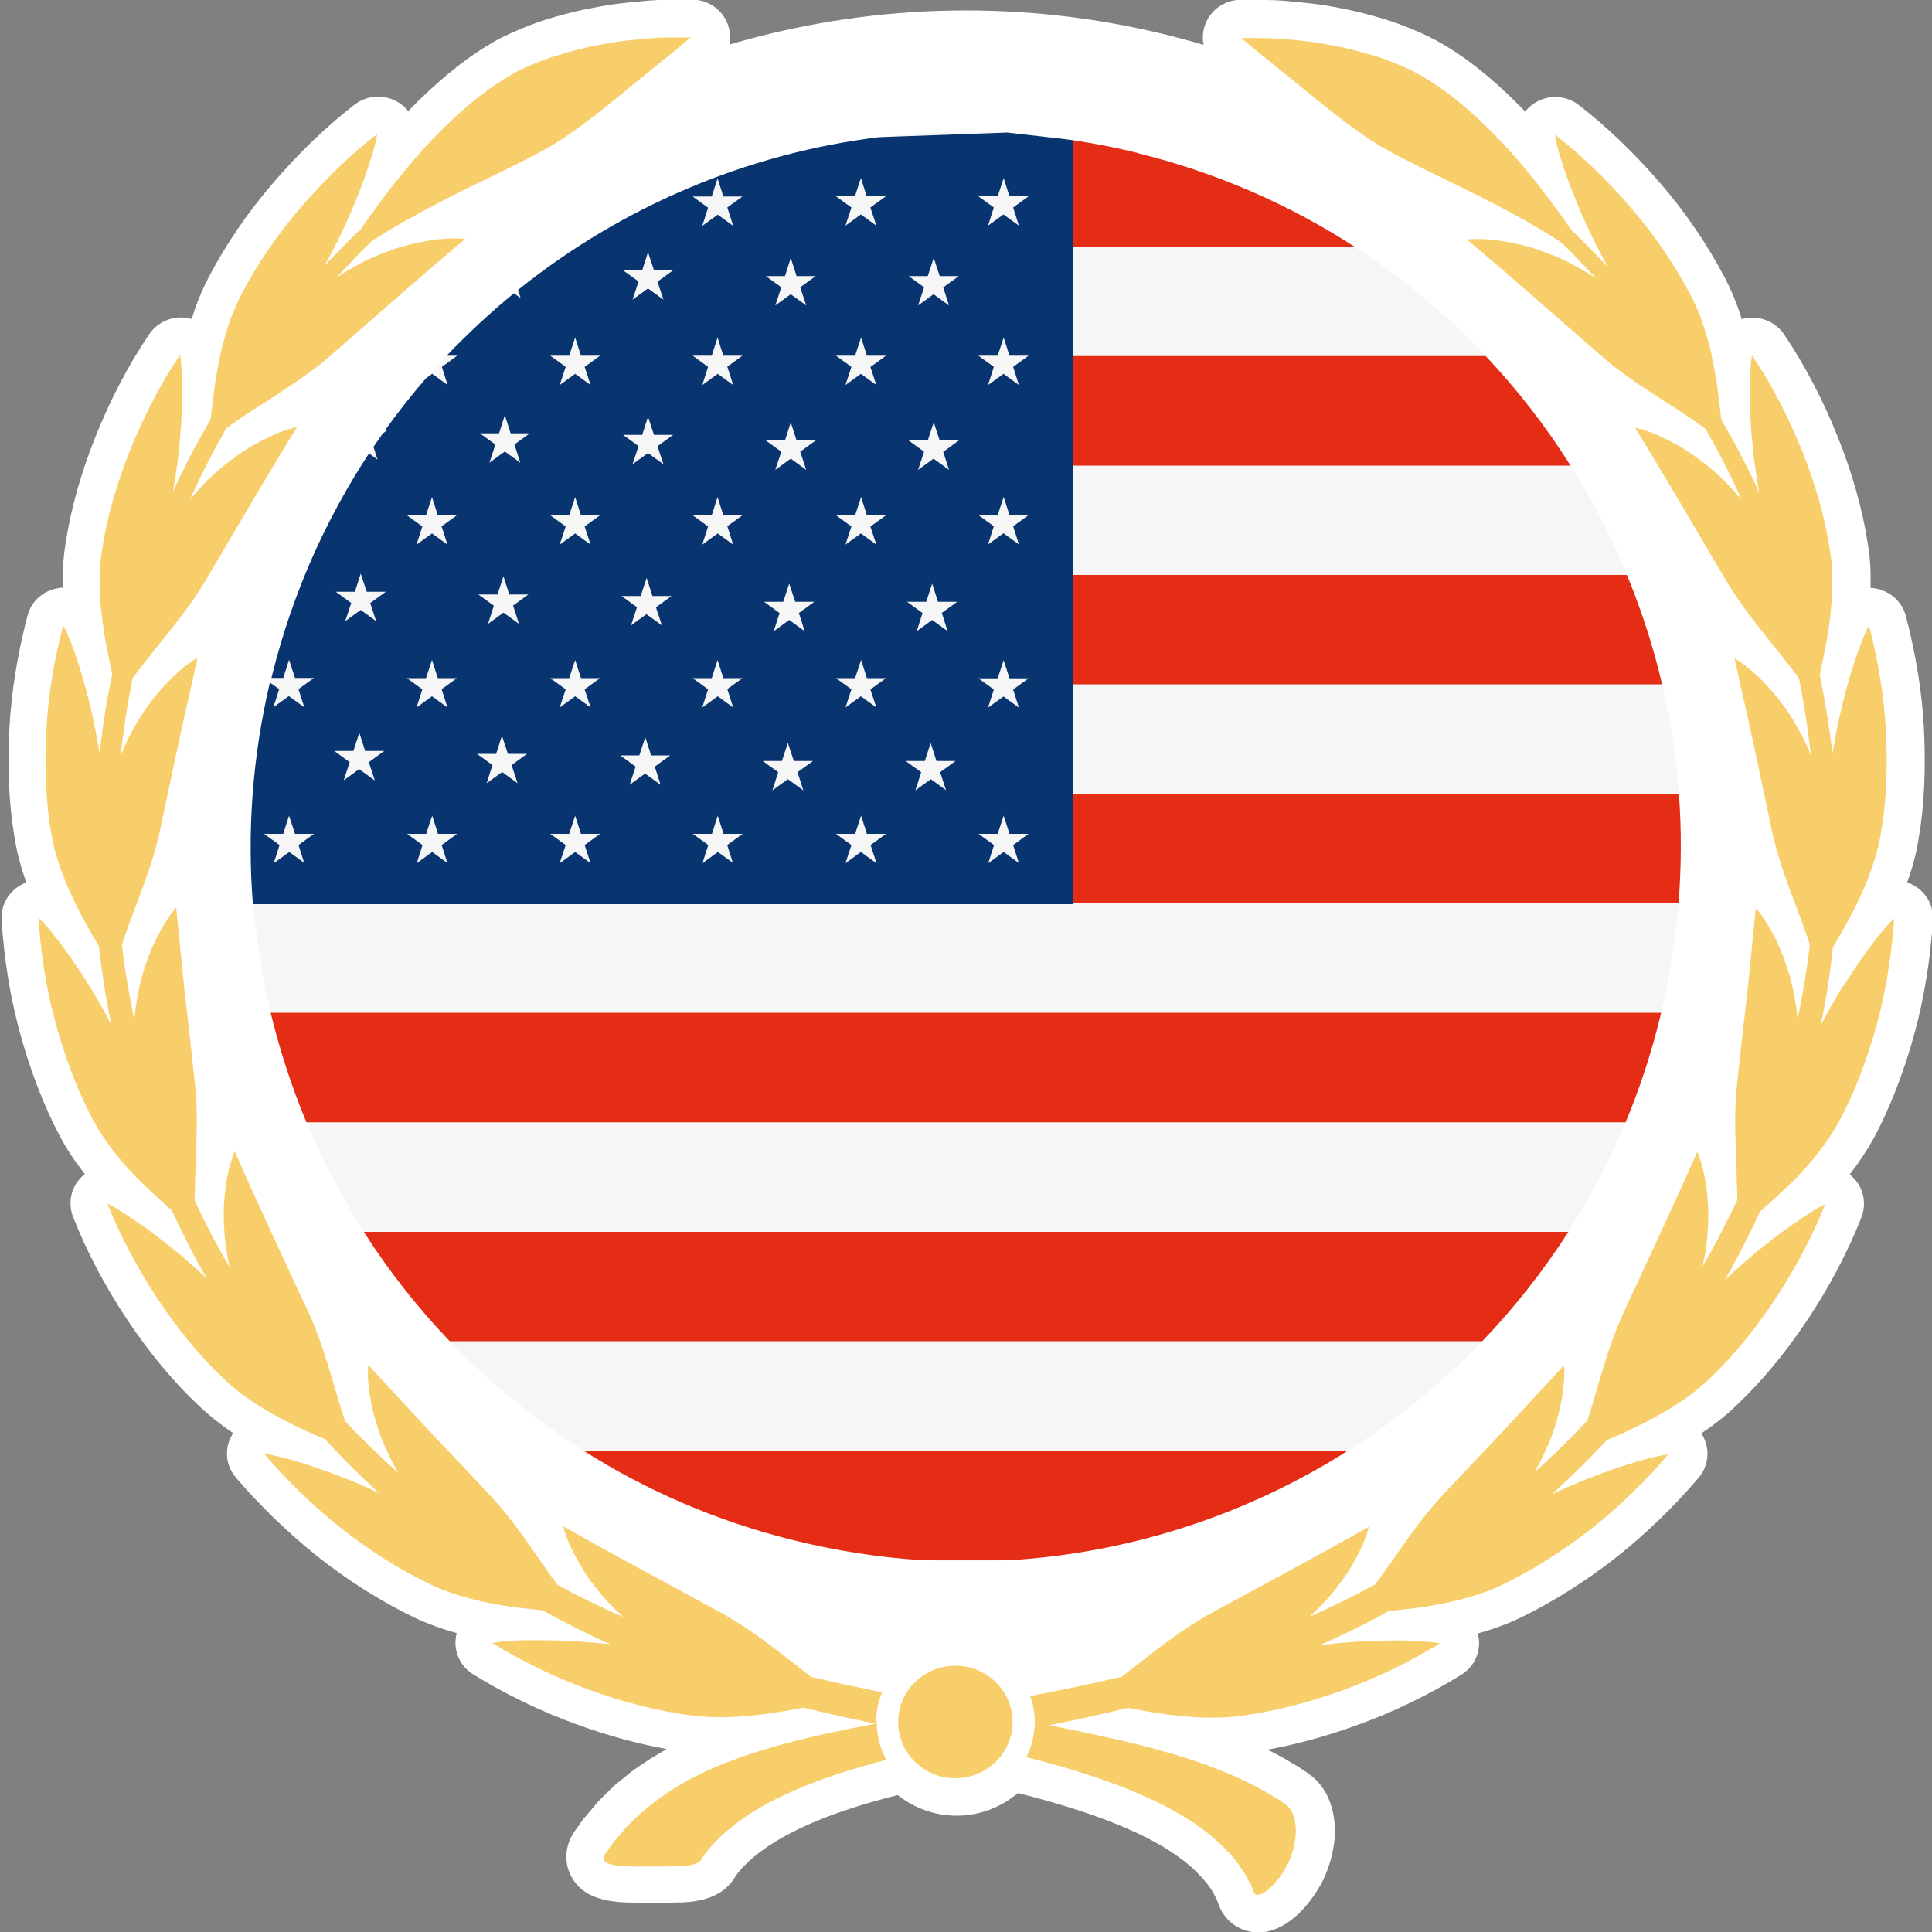 <?xml version="1.0" encoding="UTF-8"?>
<svg id="_圖層_1" data-name="圖層 1" xmlns="http://www.w3.org/2000/svg" viewBox="0 0 100 100">
  <rect x="0" y="0" width="100" height="100" fill="#808080" stroke="none"/>
  <defs>
    <style>
      .cls-1 {
        fill: #f7ce6a;
      }

      .cls-1, .cls-2, .cls-3, .cls-4, .cls-5 {
        stroke-width: 0px;
      }

      .cls-2 {
        fill: #f6f6f6;
      }

      .cls-3 {
        fill: #fff;
      }

      .cls-4 {
        fill: #e52c14;
      }

      .cls-5 {
        fill: #083470;
      }
    </style>
  </defs>
  <path class="cls-3" d="M98.71,45.69c.25-.7.47-1.45.59-2.24.3-1.69.39-3.64.28-5.8-.1-1.83-.41-3.76-.93-5.76-.2-.76-.84-1.32-1.62-1.44-.07-.01-.14-.02-.21-.02.01-.75,0-1.54-.15-2.32-.53-3.51-2.19-7.64-4.33-10.81-.37-.54-.99-.86-1.64-.86-.13,0-.25.01-.38.04-.06.01-.11.02-.17.04-.08-.27-.17-.53-.26-.77,0-.02-.01-.03-.02-.05-.18-.47-.38-.91-.59-1.32-.9-1.71-2.04-3.39-3.32-4.87-1.35-1.57-2.82-2.98-4.25-4.08-.35-.27-.78-.41-1.21-.41-.33,0-.65.08-.95.24-.24.13-.44.31-.61.51-1.14-1.18-2.62-2.53-4.22-3.46-.45-.27-.97-.53-1.65-.81-.27-.11-.55-.22-.83-.32-.02,0-.03-.01-.05-.02-.29-.1-.58-.18-.87-.27-.53-.15-1.15-.32-1.8-.44l-.19-.04c-.48-.09-.97-.18-1.47-.23-.5-.06-.98-.1-1.41-.14-.36-.03-.7-.04-.99-.04h-.2c-.26,0-.46-.01-.63-.01-.29,0-.45,0-.45,0-.81.02-1.53.53-1.8,1.28-.28.75-.06,1.59.55,2.11,0,0,.3.25.79.65.1.08.22.18.35.28.14.11.29.23.45.36.32.27.67.56,1.05.85l.54.44c1.36,1.11,2.91,2.37,4.37,3.24.96.56,2.09,1.11,3.29,1.69.19.09.39.19.59.29-.15.19-.26.41-.33.65-.21.73.03,1.51.62,2,1.6,1.34,3.42,2.93,5.18,4.47.67.59,1.33,1.16,1.95,1.7.31.27.65.54,1.03.81.07.05.14.11.22.16-.01.02-.03.04-.04.06-.42.63-.44,1.44-.04,2.08,1.1,1.77,2.32,3.85,3.5,5.86.45.76.88,1.5,1.3,2.2.01.02.02.03.03.05.21.34.5.78.84,1.25,0,0-.01,0-.02.01-.61.45-.9,1.21-.74,1.95.13.6.27,1.22.42,1.86.2.87.4,1.77.59,2.68l.95,4.45.04.18s0,.04.02.06c.13.54.27,1.01.41,1.46-.02,0-.04.01-.06.02-.71.25-1.21.88-1.29,1.62-.06.6-.13,1.23-.19,1.87-.09.9-.18,1.83-.28,2.76-.19,1.61-.37,3.23-.52,4.71-.05.51-.08,1.03-.08,1.55h0s-.03,0-.04,0c-.77.02-1.46.47-1.76,1.17-.94,2.14-2.13,4.71-3.19,6.97l-.72,1.54c-.21.48-.4.97-.57,1.46-.01,0-.03,0-.04-.01-.19-.06-.39-.09-.59-.09-.55,0-1.08.22-1.46.63l-1.76,1.9-1.43,1.55c-.34.36-.7.74-1.05,1.11-.78.82-1.52,1.6-2.22,2.36-.34.37-.68.77-.99,1.18-.01-.01-.03-.02-.04-.03-.34-.24-.74-.35-1.13-.35-.34,0-.69.09-.99.26-1.73,1-3.76,2.09-5.72,3.15-.88.48-1.75.95-2.58,1.4-1.38.77-2.68,1.79-3.83,2.68l-.21.16c-.11.09-.22.17-.33.26-1.2.27-2.48.54-4,.84l-.12.02c-.9-.96-2.18-1.56-3.6-1.56-1.35,0-2.56.53-3.45,1.4l-.22-.04-.5-.1c-.87-.18-1.67-.35-2.42-.52-.12-.09-.24-.19-.37-.29l-.22-.17c-1.15-.89-2.45-1.9-3.82-2.67-.84-.46-1.71-.93-2.59-1.41-1.96-1.06-3.99-2.16-5.72-3.15-.31-.18-.65-.26-.99-.26-.4,0-.8.12-1.13.35-.02.01-.03.02-.04.03-.32-.41-.65-.81-1-1.19-.69-.76-1.42-1.53-2.2-2.35-.36-.37-.71-.75-1.07-1.13l-1.52-1.65-1.65-1.79c-.38-.41-.91-.63-1.46-.63-.2,0-.39.03-.59.09-.01,0-.03,0-.04.01-.17-.48-.36-.96-.56-1.43l-.74-1.59c-1.05-2.26-2.24-4.82-3.18-6.95-.31-.69-.99-1.15-1.76-1.17-.01,0-.03,0-.04,0h0c0-.52-.03-1.04-.09-1.55-.15-1.47-.34-3.1-.52-4.7-.11-.93-.2-1.86-.28-2.75-.06-.64-.12-1.27-.19-1.87-.08-.74-.58-1.37-1.29-1.62-.02,0-.04-.01-.06-.02.14-.44.27-.92.41-1.46,0-.02.01-.04.02-.07l.18-.84.8-3.78c.19-.92.39-1.82.59-2.69.15-.64.29-1.26.42-1.86.16-.74-.13-1.5-.74-1.95,0,0-.01,0-.02-.01.34-.48.63-.92.84-1.25.01-.02.02-.03.03-.05.42-.7.85-1.44,1.3-2.2,1.18-2.01,2.4-4.09,3.5-5.86.4-.64.38-1.45-.04-2.08-.01-.02-.03-.04-.04-.06.07-.05.15-.11.22-.16.38-.27.72-.53,1.03-.81.62-.54,1.28-1.12,1.95-1.7,1.76-1.54,3.58-3.13,5.18-4.47.59-.49.83-1.27.62-2-.07-.24-.18-.46-.33-.65.2-.1.39-.19.59-.29,1.2-.58,2.32-1.13,3.27-1.68,1.48-.88,3.02-2.14,4.39-3.25l.55-.45c.36-.29.72-.58,1.03-.85.16-.13.31-.25.44-.36.13-.1.25-.2.37-.29.48-.39.77-.64.77-.64.61-.52.83-1.36.55-2.11-.28-.75-.99-1.26-1.8-1.28,0,0-.16,0-.45,0-.16,0-.37,0-.61,0h-.23c-.29.01-.62.02-.98.05-.43.03-.91.08-1.42.14-.49.05-.99.14-1.46.23l-.2.04c-.63.11-1.25.28-1.78.43-.3.09-.59.17-.87.27-.02,0-.03.01-.05.02-.28.1-.56.21-.83.32-.67.28-1.2.53-1.64.81-1.32.77-2.79,1.98-4.22,3.46-.16-.21-.37-.38-.61-.51-.3-.16-.63-.24-.95-.24-.43,0-.86.14-1.21.41-1.43,1.1-2.9,2.51-4.25,4.09-1.27,1.47-2.42,3.15-3.31,4.85-.22.43-.42.87-.6,1.34,0,.02-.01.03-.02.05-.09.24-.17.5-.26.77-.05-.02-.11-.03-.17-.04-.13-.02-.25-.04-.38-.04-.65,0-1.27.32-1.64.86-2.15,3.17-3.81,7.31-4.33,10.81-.14.79-.16,1.57-.15,2.32-.07,0-.14,0-.21.02-.79.11-1.43.68-1.62,1.44-.52,2-.83,3.93-.93,5.76-.12,2.16-.02,4.11.28,5.8.12.79.35,1.55.59,2.24-.06.02-.13.05-.19.08-.71.35-1.14,1.08-1.09,1.86.13,2,.45,3.99.93,5.75.54,2.01,1.27,3.9,2.1,5.46.37.7.82,1.35,1.28,1.94-.05.04-.1.08-.14.12-.57.54-.75,1.36-.47,2.09,1.4,3.59,3.89,7.32,6.48,9.75.52.5,1.12.98,1.81,1.45-.04.05-.07.11-.1.17-.37.69-.27,1.53.24,2.13,1.25,1.46,2.71,2.87,4.22,4.08,1.58,1.25,3.31,2.34,4.99,3.15.67.32,1.41.59,2.22.82-.02.06-.03.12-.04.19-.13.77.23,1.54.9,1.95,1.69,1.04,3.54,1.93,5.34,2.58,1.56.57,3.16,1.01,4.67,1.28-.05.03-.1.06-.15.09l-.56.33s-.08.05-.12.07l-.39.26-.18.12-.29.2s-.08.06-.12.09l-.27.22-.36.29-.19.15s-.08.07-.12.11l-.26.25-.23.23-.08.08c-.07.07-.14.14-.21.21-.02.03-.05.05-.07.08l-.22.26-.37.44-.08.09s-.07.09-.11.14l-.26.37-.13.18c-.51.75-.56,1.61-.17,2.34.73,1.35,2.42,1.35,3.54,1.35h.36c.11,0,.18,0,.26,0h.23s.25,0,.25,0h.23s0,0,0,0c.19,0,.39,0,.59-.01h.28c.51-.03.86-.08,1.19-.18.67-.19,1.17-.55,1.5-1.06.02-.04.05-.08.07-.12,0,0,0-.01,0-.01,0,0,0,0,0,0l.05-.06.17-.21s.03-.04.05-.06c.04-.06.2-.21.31-.32l.12-.12c.53-.48,1.17-.92,1.89-1.31.94-.52,2.1-1,3.43-1.43.7-.23,1.48-.45,2.31-.66.02,0,.04-.02.06-.02.84.66,1.89,1.07,3.05,1.07,1.22,0,2.32-.45,3.18-1.17,2.04.51,3.74,1.05,5.21,1.65.63.27,1.4.6,2.04.98.02.01.05.03.07.04.18.09.37.22.57.35.09.06.17.11.26.17.07.05.13.09.19.14l.18.13c.09.06.17.12.24.19.02.01.03.03.05.04l.33.29.29.3.11.11.09.11.2.24.04.05.19.29.06.1.05.1.14.27v.02s.04.09.04.09l.07.19c.33.83,1.12,1.36,2.02,1.36,1.39,0,2.58-1.29,3.24-2.49.21-.37.37-.79.52-1.31.15-.6.22-1.09.2-1.54,0-.47-.09-.95-.25-1.4,0-.02-.01-.04-.02-.06-.23-.59-.61-1.08-1.1-1.42-.01-.01-.03-.02-.04-.03l-.09-.06c-.12-.09-.25-.17-.39-.26l-.13-.08-.31-.18c-.31-.2-.63-.36-.94-.52l-.21-.11c1.51-.27,3.11-.71,4.69-1.29,1.79-.64,3.64-1.54,5.33-2.58.67-.41,1.03-1.18.9-1.95-.01-.06-.02-.13-.04-.19.81-.23,1.55-.5,2.21-.82,1.69-.82,3.42-1.91,4.99-3.15,1.52-1.21,2.98-2.62,4.23-4.09.51-.6.6-1.44.24-2.13-.03-.06-.06-.11-.1-.17.7-.47,1.31-.95,1.84-1.47,2.56-2.4,5.05-6.13,6.45-9.72.28-.73.1-1.55-.47-2.09-.04-.04-.09-.08-.14-.12.46-.59.9-1.25,1.28-1.94.83-1.56,1.56-3.45,2.1-5.46.47-1.74.79-3.69.92-5.65,0-.07.01-.15.01-.23,0-.84-.54-1.55-1.29-1.82Z"/>
  <circle class="cls-3" cx="50" cy="43.83" r="43.29"/>
  <g>
    <path class="cls-1" d="M45.35,89.13c0-.55.11-1.07.31-1.54-.26-.05-.52-.1-.78-.16-.95-.19-1.91-.4-2.89-.63-.23-.18-.47-.36-.72-.56-1.14-.89-2.46-1.93-3.78-2.67-2.64-1.45-5.79-3.11-8.33-4.57.04.23.19.71.5,1.32.16.31.35.65.58,1.03.24.36.52.74.85,1.14.34.4.74.82,1.18,1.21-.78-.34-1.57-.71-2.34-1.1-.36-.18-.72-.37-1.07-.57-.2-.26-.4-.54-.61-.84-.82-1.16-1.73-2.54-2.74-3.63-1.01-1.1-2.14-2.28-3.26-3.46-1.1-1.19-2.2-2.38-3.19-3.45-.06.45-.02,2,.73,3.91.19.47.42.97.71,1.47.04.07.09.14.13.22-.96-.85-1.88-1.75-2.77-2.69-.11-.34-.23-.72-.35-1.11-.4-1.36-.84-2.94-1.44-4.3-1.25-2.69-2.76-5.9-3.92-8.55-.1.21-.26.68-.4,1.36-.06.34-.11.73-.14,1.16-.02.22-.03.45-.03.68,0,.24,0,.48.02.74.03.51.08,1.06.2,1.62.03.15.06.3.1.45-.16-.28-.33-.56-.49-.85-.48-.86-.92-1.73-1.33-2.62,0-.1,0-.19,0-.3,0-.31.02-.66.03-1.01.03-1.41.15-3.05,0-4.52-.15-1.47-.33-3.08-.52-4.69-.18-1.6-.32-3.2-.47-4.64-.17.17-.46.56-.8,1.17-.35.61-.69,1.42-.98,2.41-.13.49-.24,1.03-.32,1.6-.03.21-.05.43-.06.66-.28-1.31-.5-2.63-.65-3.93.13-.41.31-.87.48-1.36.25-.66.53-1.38.78-2.11.27-.73.48-1.47.66-2.19.3-1.44.64-3.03.98-4.62.33-1.58.71-3.14,1.01-4.56-.41.21-1.67,1.14-2.82,2.85-.28.43-.55.9-.81,1.42-.13.26-.24.53-.35.81.15-1.38.36-2.72.62-4.02.27-.38.62-.8.97-1.26.44-.56.94-1.15,1.4-1.77.49-.61.92-1.24,1.32-1.88,1.51-2.55,3.29-5.62,4.82-8.09-.24.04-.73.17-1.35.47-.32.15-.67.33-1.06.55-.37.23-.77.5-1.18.82-.66.51-1.34,1.16-1.96,1.93.6-1.33,1.24-2.57,1.89-3.71.41-.3.9-.64,1.45-.99.3-.19.61-.39.94-.6.16-.1.32-.21.48-.32.16-.11.33-.21.49-.32.33-.22.64-.44.95-.67.32-.22.62-.46.9-.7,2.25-1.96,4.92-4.33,7.16-6.2-.23-.04-.74-.05-1.44.02-.34.04-.74.11-1.17.21-.22.05-.44.1-.68.17-.23.07-.46.15-.71.24-.49.18-1.01.39-1.51.67-.39.21-.78.43-1.17.7.02-.03.05-.05.07-.08.71-.74,1.25-1.33,1.64-1.69.05-.05.1-.09.14-.14,1.03-.66,2.22-1.34,3.43-1.96,2.1-1.1,4.27-2.05,5.81-2.94,1.53-.9,3.24-2.35,4.69-3.53.36-.29.7-.57,1.01-.82.31-.26.59-.47.82-.66.46-.38.74-.62.74-.62,0,0-.36,0-.97,0-.3,0-.68,0-1.08.04-.41.03-.87.08-1.35.13-.49.05-.99.15-1.52.25-.53.09-1.06.24-1.59.39-.26.08-.53.16-.79.24-.26.09-.51.19-.76.29-.49.2-.97.42-1.38.68-1.7.99-3.6,2.76-5.19,4.67-.93,1.1-1.75,2.23-2.46,3.25-.03.02-.05.05-.08.07-.37.34-.88.87-1.54,1.55-.09.09-.17.18-.26.28.54-.95.98-1.88,1.36-2.74.11-.25.21-.49.3-.73.1-.23.19-.46.27-.68.17-.44.3-.84.42-1.2.24-.71.36-1.24.39-1.49-1.36,1.04-2.73,2.38-3.96,3.81-1.24,1.43-2.29,3-3.06,4.48-.19.37-.36.76-.52,1.15-.15.4-.27.81-.38,1.21-.06.2-.11.4-.16.6-.04.2-.08.4-.12.6-.08.39-.14.78-.2,1.14-.09.67-.15,1.27-.22,1.77-.67,1.15-1.33,2.4-1.95,3.75.18-.98.3-1.91.37-2.77.05-.53.08-1.04.09-1.51.02-.46.03-.89.02-1.26-.02-.75-.06-1.3-.11-1.54-1.91,2.82-3.54,6.74-4.03,10.04-.15.82-.14,1.69-.11,2.52.06.84.17,1.64.3,2.37.12.6.23,1.13.33,1.6-.28,1.32-.5,2.69-.66,4.09-.14-.9-.31-1.75-.5-2.52-.5-2.09-1.11-3.66-1.38-4.1-.43,1.64-.77,3.51-.87,5.38-.1,1.88-.04,3.75.26,5.39.12.82.4,1.65.7,2.42.32.78.68,1.51,1.03,2.16.26.46.51.89.73,1.27.15,1.34.36,2.69.64,4.04-.38-.74-.78-1.42-1.17-2.05-1.13-1.83-2.21-3.14-2.6-3.47.11,1.69.37,3.56.87,5.38.49,1.82,1.16,3.58,1.94,5.05.79,1.48,2,2.82,3.11,3.82.27.25.53.49.78.71.07.06.13.12.2.17.41.89.85,1.77,1.31,2.64.17.31.35.62.53.93-.1-.1-.2-.2-.3-.29-.45-.4-.87-.79-1.29-1.13-.21-.17-.42-.34-.62-.49-.2-.16-.39-.31-.58-.45-.37-.28-.73-.53-1.05-.74-.62-.43-1.1-.71-1.33-.81,1.24,3.16,3.54,6.74,6,9.04,1.21,1.18,2.81,2.04,4.17,2.67.39.18.75.34,1.09.48.36.39.73.78,1.1,1.16.55.56,1.12,1.1,1.7,1.63-.06-.03-.12-.05-.18-.08-.54-.26-1.07-.49-1.58-.68-2.02-.81-3.68-1.23-4.19-1.27,1.11,1.3,2.47,2.64,3.95,3.82,1.49,1.18,3.1,2.19,4.62,2.92,1.53.73,3.32,1.08,4.81,1.25.36.04.71.08,1.03.11,1.16.64,2.33,1.23,3.51,1.76-.6-.07-1.17-.12-1.72-.15-.54-.04-1.06-.05-1.54-.06-.47-.01-.9,0-1.29,0-.77.03-1.31.08-1.56.14,1.46.9,3.18,1.76,4.98,2.41,1.79.66,3.65,1.13,5.32,1.34,1.67.22,3.45.01,4.92-.24.31-.05.6-.11.88-.16,1.27.3,2.51.58,3.73.83-1.66.31-3.23.64-4.72,1.04-.94.26-1.85.53-2.72.87-.44.15-.87.35-1.29.53-.21.1-.42.2-.62.31-.21.1-.41.2-.61.33-.2.12-.4.23-.59.35-.19.13-.38.26-.57.39l-.28.2-.27.22c-.18.15-.36.29-.53.44-.17.16-.33.32-.49.48-.08.08-.16.16-.24.24l-.22.26c-.15.18-.29.35-.44.52-.13.19-.26.37-.39.56-.43.63.82.67,2.08.65.31,0,.65,0,.96,0,.31,0,.59-.02.86-.02.27-.01.49-.04.67-.09.18-.05.33-.12.4-.25.05-.08.1-.18.18-.27.07-.09.15-.19.24-.3.16-.22.4-.44.66-.7.55-.49,1.29-1.06,2.3-1.61,1.01-.55,2.27-1.09,3.77-1.58.75-.24,1.56-.48,2.43-.7-.31-.55-.48-1.18-.5-1.86,0-.03,0-.05,0-.08Z"/>
    <path class="cls-1" d="M95.43,50.98c-.4.64-.8,1.34-1.19,2.09.28-1.35.49-2.69.63-4.03.22-.39.48-.83.75-1.31.35-.65.72-1.38,1.03-2.16.29-.78.58-1.6.7-2.42.3-1.64.36-3.52.26-5.39-.1-1.88-.44-3.74-.87-5.38-.26.43-.88,2.01-1.38,4.1-.19.78-.37,1.63-.51,2.54-.16-1.4-.39-2.76-.66-4.08.1-.47.21-1.01.33-1.62.14-.73.24-1.53.3-2.37.03-.83.04-1.7-.11-2.52-.49-3.31-2.11-7.22-4.03-10.04-.05.24-.09.79-.11,1.54,0,.38,0,.8.02,1.26.01.47.04.98.09,1.51.08.87.19,1.81.38,2.8-.62-1.35-1.28-2.61-1.96-3.76-.07-.5-.13-1.11-.22-1.78-.06-.36-.12-.75-.2-1.14-.04-.2-.08-.4-.12-.6-.05-.2-.1-.4-.16-.6-.11-.4-.24-.81-.38-1.21-.16-.39-.33-.78-.52-1.15-.78-1.48-1.83-3.05-3.06-4.48-1.23-1.43-2.6-2.77-3.96-3.81.03.25.15.78.39,1.49.11.36.25.77.42,1.2.08.22.17.44.27.68.09.24.19.48.3.73.38.86.82,1.79,1.36,2.74-.02-.02-.04-.04-.06-.06-.73-.75-1.28-1.34-1.69-1.71-.05-.05-.09-.09-.13-.13-.71-1.02-1.54-2.15-2.46-3.25-1.59-1.91-3.49-3.68-5.19-4.67-.42-.26-.89-.47-1.38-.68-.25-.1-.5-.2-.76-.29-.26-.09-.52-.17-.79-.24-.53-.15-1.06-.29-1.59-.39-.53-.1-1.03-.2-1.52-.25-.49-.06-.94-.1-1.35-.13-.41-.03-.78-.03-1.08-.04-.61-.01-.97,0-.97,0,0,0,.28.24.74.62.23.19.51.4.82.66.31.26.65.54,1.01.82,1.45,1.18,3.16,2.62,4.69,3.53,1.54.89,3.7,1.84,5.81,2.94,1.21.62,2.39,1.3,3.43,1.96.03.03.05.05.09.08.36.33.86.86,1.5,1.53.09.09.17.19.26.29-.38-.26-.78-.48-1.16-.69-.51-.28-1.03-.49-1.51-.67-.24-.09-.48-.17-.71-.24-.23-.07-.46-.12-.68-.17-.43-.1-.83-.16-1.17-.21-.7-.07-1.21-.06-1.44-.02,2.24,1.87,4.9,4.24,7.16,6.2.28.24.58.48.9.7.31.23.62.46.95.67.16.11.33.21.49.32.16.11.32.21.48.32.32.21.64.41.94.6.54.36,1.03.69,1.43.99.65,1.13,1.28,2.36,1.88,3.69-.62-.76-1.29-1.4-1.94-1.91-.41-.31-.81-.59-1.18-.82-.38-.22-.74-.4-1.06-.55-.63-.3-1.12-.43-1.35-.47,1.53,2.47,3.31,5.54,4.82,8.09.4.63.83,1.27,1.32,1.88.46.62.96,1.21,1.4,1.77.35.45.68.86.95,1.24.26,1.29.46,2.61.61,3.97-.1-.26-.2-.5-.32-.74-.26-.52-.53-.99-.81-1.42-1.15-1.71-2.41-2.64-2.82-2.85.3,1.41.68,2.97,1.01,4.56.34,1.59.68,3.18.98,4.62.18.72.39,1.46.66,2.19.25.73.53,1.44.78,2.11.17.48.34.93.47,1.33-.15,1.29-.37,2.58-.64,3.88-.01-.2-.03-.39-.06-.58-.08-.57-.19-1.11-.32-1.6-.29-.99-.63-1.8-.98-2.41-.34-.61-.63-1-.8-1.17-.15,1.44-.29,3.04-.47,4.64-.19,1.6-.37,3.22-.52,4.69-.16,1.46-.03,3.11,0,4.52,0,.35.03.7.03,1.01,0,.09,0,.17,0,.25-.41.86-.84,1.71-1.29,2.55-.17.29-.34.59-.51.88.03-.12.06-.25.08-.37.12-.56.17-1.11.2-1.62.01-.25.02-.5.02-.74,0-.24-.02-.47-.03-.68-.03-.43-.08-.82-.14-1.16-.14-.68-.3-1.15-.4-1.36-1.17,2.65-2.67,5.86-3.92,8.55-.6,1.36-1.04,2.93-1.44,4.3-.11.37-.22.73-.33,1.06-.36.38-.72.76-1.09,1.12-.54.54-1.09,1.06-1.66,1.56.03-.05.07-.11.1-.16.28-.5.51-1,.71-1.47.75-1.91.79-3.46.73-3.91-.99,1.07-2.09,2.26-3.19,3.45-1.12,1.18-2.25,2.36-3.26,3.46-1.01,1.09-1.91,2.47-2.74,3.63-.2.28-.39.55-.58.8-1.12.61-2.26,1.17-3.4,1.67.43-.39.81-.78,1.14-1.17.33-.4.61-.78.85-1.14.23-.37.43-.72.58-1.03.31-.61.46-1.1.5-1.32-2.54,1.46-5.68,3.12-8.33,4.57-1.32.74-2.64,1.78-3.78,2.67-.24.18-.46.36-.68.53-1.53.35-3.03.67-4.49.95-.09.02-.17.03-.25.05.16.43.24.88.24,1.36,0,.1,0,.21-.02.31-.04.53-.19,1.04-.42,1.49,2.02.51,3.86,1.08,5.47,1.74.82.35,1.6.7,2.29,1.11.36.19.67.41.99.61.16.11.3.22.45.33.15.11.29.21.42.33.13.11.26.23.39.34.12.12.23.24.35.35l.17.17.15.18c.1.12.2.24.29.36.08.12.16.25.25.37l.12.18.1.19c.07.12.13.25.2.37.05.13.1.25.15.38.15.39,1.07-.23,1.68-1.35.16-.29.26-.58.35-.9.08-.31.14-.65.13-.95,0-.3-.05-.59-.14-.84-.1-.24-.24-.43-.42-.55-.12-.08-.25-.18-.39-.26-.14-.09-.3-.18-.47-.28-.33-.21-.72-.39-1.14-.61-.86-.41-1.9-.84-3.14-1.23-1.9-.61-4.24-1.13-7.05-1.69.38-.08.75-.16,1.14-.24.96-.2,1.93-.42,2.92-.66.29.05.6.11.93.17,1.46.25,3.25.47,4.92.24,1.67-.21,3.53-.69,5.32-1.34,1.8-.65,3.52-1.51,4.98-2.41-.25-.06-.79-.1-1.56-.14-.38-.01-.82-.02-1.29,0-.48,0-.99.02-1.54.06-.57.04-1.18.09-1.81.17.82-.37,1.64-.76,2.45-1.17.37-.19.74-.39,1.11-.6.34-.03.7-.06,1.08-.11,1.49-.18,3.28-.52,4.81-1.25,1.52-.74,3.13-1.75,4.62-2.92,1.48-1.18,2.85-2.52,3.95-3.82-.51.04-2.17.46-4.19,1.27-.51.2-1.04.42-1.58.68-.08.04-.17.08-.25.11.98-.89,1.93-1.82,2.84-2.8.35-.15.73-.31,1.13-.5,1.35-.63,2.96-1.5,4.17-2.67,2.46-2.3,4.76-5.88,6-9.04-.23.1-.72.38-1.33.81-.32.21-.67.46-1.05.74-.19.14-.38.29-.58.45-.2.16-.41.32-.62.49-.42.35-.84.73-1.29,1.13-.11.1-.23.22-.34.33.17-.29.33-.58.49-.87.48-.89.93-1.79,1.35-2.7.08-.07.16-.14.24-.21.25-.22.5-.46.78-.71,1.11-1.01,2.32-2.34,3.11-3.82.79-1.48,1.45-3.24,1.94-5.05.49-1.82.76-3.69.87-5.38-.39.33-1.47,1.64-2.6,3.47Z"/>
    <ellipse class="cls-1" cx="49.45" cy="89.13" rx="2.96" ry="2.91"/>
  </g>
  <g>
    <path class="cls-2" d="M14.09,34.94C19,15.1,39.06,3.01,58.89,7.92c19.84,4.91,31.93,24.96,27.02,44.79-4.91,19.83-24.96,31.93-44.8,27.02-19.83-4.91-31.93-24.96-27.02-44.79"/>
    <path class="cls-4" d="M84.21,29.76h-28.66v5.66h30.48c-.45-1.94-1.07-3.83-1.82-5.66M76.9,18.43h-21.34v5.67h25.73c-1.27-2.02-2.74-3.92-4.39-5.67M23.28,69.42h53.44c1.65-1.72,3.15-3.62,4.46-5.66H18.83c1.29,2.02,2.78,3.92,4.45,5.66M58.89,7.92c-1.11-.28-2.22-.49-3.33-.66v5.51h14.55c-3.35-2.17-7.12-3.83-11.21-4.84M86.9,41.09h-31.34v5.67h31.32c.15-1.91.16-3.8.02-5.67M15.87,58.09h68.27c.72-1.72,1.31-3.51,1.77-5.38.02-.1.05-.2.07-.29H14.01c.47,1.94,1.09,3.84,1.85,5.67M41.11,79.73c2.19.54,4.38.88,6.55,1.02h4.71c6.26-.4,12.24-2.39,17.41-5.67H30.19c3.28,2.08,6.94,3.67,10.92,4.65"/>
    <path class="cls-5" d="M52.75,44.68l-.8-.58-.8.58.3-.94-.8-.58h.99l.31-.94.3.94h.99l-.8.58.3.94ZM48.82,14.87l.3.94-.8-.58-.8.58.31-.94-.8-.58h.99l.31-.94.31.94h.99l-.8.58ZM48.82,23.38l.3.94-.8-.58-.8.58.31-.94-.8-.58h.99l.31-.94.31.94h.99l-.8.58ZM48.75,31.73l.3.94-.8-.58-.8.58.3-.94-.8-.58h.99l.31-.94.3.94h.99l-.8.58ZM48.98,40.91l-.8-.58-.8.58.3-.94-.8-.58h.99l.3-.94.3.94h.99l-.8.58.31.94ZM45.05,18.99l.31.94-.8-.58-.8.58.31-.94-.8-.58h.99l.31-.94.3.94h.99l-.8.58ZM45.05,27.25l.31.94-.8-.58-.8.58.31-.94-.8-.58h.99l.31-.94.3.94h.99l-.8.58ZM45.05,35.68l.31.94-.8-.58-.8.58.31-.94-.8-.58h.99l.31-.94.3.94h.99l-.8.58ZM45.36,44.68l-.8-.58-.8.58.31-.94-.8-.58h.99l.31-.94.3.94h.99l-.8.58.31.94ZM41.42,14.87l.31.94-.8-.58-.8.58.31-.94-.8-.58h.99l.3-.94.3.94h.99l-.8.58ZM41.42,23.38l.31.94-.8-.58-.8.58.31-.94-.8-.58h.99l.3-.94.3.94h.99l-.8.58ZM41.35,31.73l.3.94-.8-.58-.8.58.3-.94-.8-.58h.99l.31-.94.31.94h.99l-.8.58ZM41.58,40.91l-.8-.58-.8.58.3-.94-.8-.58h.99l.31-.94.31.94h.99l-.8.58.3.94ZM37.65,10.75l.3.94-.8-.58-.8.58.3-.94-.8-.58h.99l.3-.94.3.94h.99l-.8.58ZM37.65,18.99l.3.94-.8-.58-.8.58.3-.94-.8-.58h.99l.3-.94.3.94h.99l-.8.58ZM37.65,27.25l.3.94-.8-.58-.8.58.3-.94-.8-.58h.99l.3-.94.3.94h.99l-.8.58ZM37.65,35.68l.3.94-.8-.58-.8.58.3-.94-.8-.58h.99l.3-.94.3.94h.99l-.8.58ZM37.96,44.68l-.8-.58-.8.58.3-.94-.8-.58h.99l.3-.94.3.94h.99l-.8.58.3.94ZM34.03,14.57l.31.94-.8-.58-.8.58.31-.94-.8-.58h.99l.3-.94.31.94h.99l-.8.58ZM34.03,23.09l.31.94-.8-.58-.8.58.31-.94-.8-.58h.99l.3-.94.31.94h.99l-.8.58ZM33.95,31.43l.31.94-.8-.58-.8.58.31-.94-.8-.58h.99l.31-.94.3.94h.99l-.8.58ZM34.19,40.62l-.8-.58-.8.58.31-.94-.8-.58h.99l.31-.94.3.94h.99l-.8.58.3.94ZM30.26,18.99l.31.94-.8-.58-.8.58.31-.94-.8-.58h.98l.31-.94.3.94h.99l-.8.58ZM30.26,27.25l.31.94-.8-.58-.8.58.31-.94-.8-.58h.98l.31-.94.3.94h.99l-.8.58ZM30.26,35.68l.31.94-.8-.58-.8.58.31-.94-.8-.58h.98l.31-.94.3.94h.99l-.8.58ZM30.57,44.68l-.8-.58-.8.58.31-.94-.8-.58h.98l.31-.94.3.94h.99l-.8.58.31.94ZM26.63,23.01l.3.94-.8-.58-.8.58.31-.94-.8-.58h.99l.3-.94.3.94h.99l-.8.58ZM26.56,31.35l.3.94-.8-.58-.8.58.3-.94-.8-.58h.99l.31-.94.3.94h.99l-.8.58ZM26.79,40.54l-.8-.58-.8.58.3-.94-.8-.58h.99l.3-.94.31.94h.99l-.8.58.31.94ZM44.25,10.16l.31-.94.3.94h.99l-.8.58.31.94-.8-.58-.8.58.31-.94-.8-.58h.99ZM51.64,35.11l.31-.94.3.94h.99l-.8.58.3.94-.8-.58-.8.58.3-.94-.8-.58h.99ZM51.64,26.66l.31-.94.3.94h.99l-.8.58.3.94-.8-.58-.8.58.3-.94-.8-.58h.99ZM51.64,18.41l.31-.94.3.94h.99l-.8.58.3.94-.8-.58-.8.58.3-.94-.8-.58h.99ZM51.64,10.16l.31-.94.3.94h.99l-.8.58.3.94-.8-.58-.8.58.3-.94-.8-.58h.99ZM22.86,27.25l.3.94-.8-.58-.8.58.3-.94-.8-.58h.99l.31-.94.3.94h.99l-.8.58ZM22.86,35.68l.3.94-.8-.58-.8.58.3-.94-.8-.58h.99l.31-.94.3.94h.99l-.8.58ZM23.17,44.68l-.8-.58-.8.58.3-.94-.8-.58h.99l.31-.94.3.94h.99l-.8.58.3.94ZM19.16,31.21l.31.94-.8-.58-.8.58.31-.94-.8-.58h.99l.3-.94.31.94h.99l-.8.58ZM19.39,40.39l-.8-.58-.8.58.31-.94-.8-.58h.99l.31-.94.3.94h.99l-.8.58.31.94ZM15.77,44.68l-.8-.58-.8.58.3-.94-.8-.58h.99l.3-.94.31.94h.98l-.8.58.3.94ZM55.56,7.26c-.36-.06-3.06-.35-3.42-.4l-6.65.24c-6.89.85-13.36,3.63-18.68,7.91l.14.42-.35-.25c-1.22,1-2.38,2.08-3.48,3.23h.55l-.8.58.3.94-.8-.58-.32.23c-.75.86-1.45,1.76-2.12,2.69h.11l-.23.17c-.16.23-.32.46-.48.69l.21.66-.44-.32c-2.25,3.42-3.97,7.27-5.01,11.46-.01.05-.03.11-.04.16h.61l.3-.94.31.94h.98l-.8.58.3.94-.8-.58-.8.58.3-.94-.48-.34c-.91,3.86-1.18,7.72-.88,11.47h42.44V7.26Z"/>
  </g>
</svg>